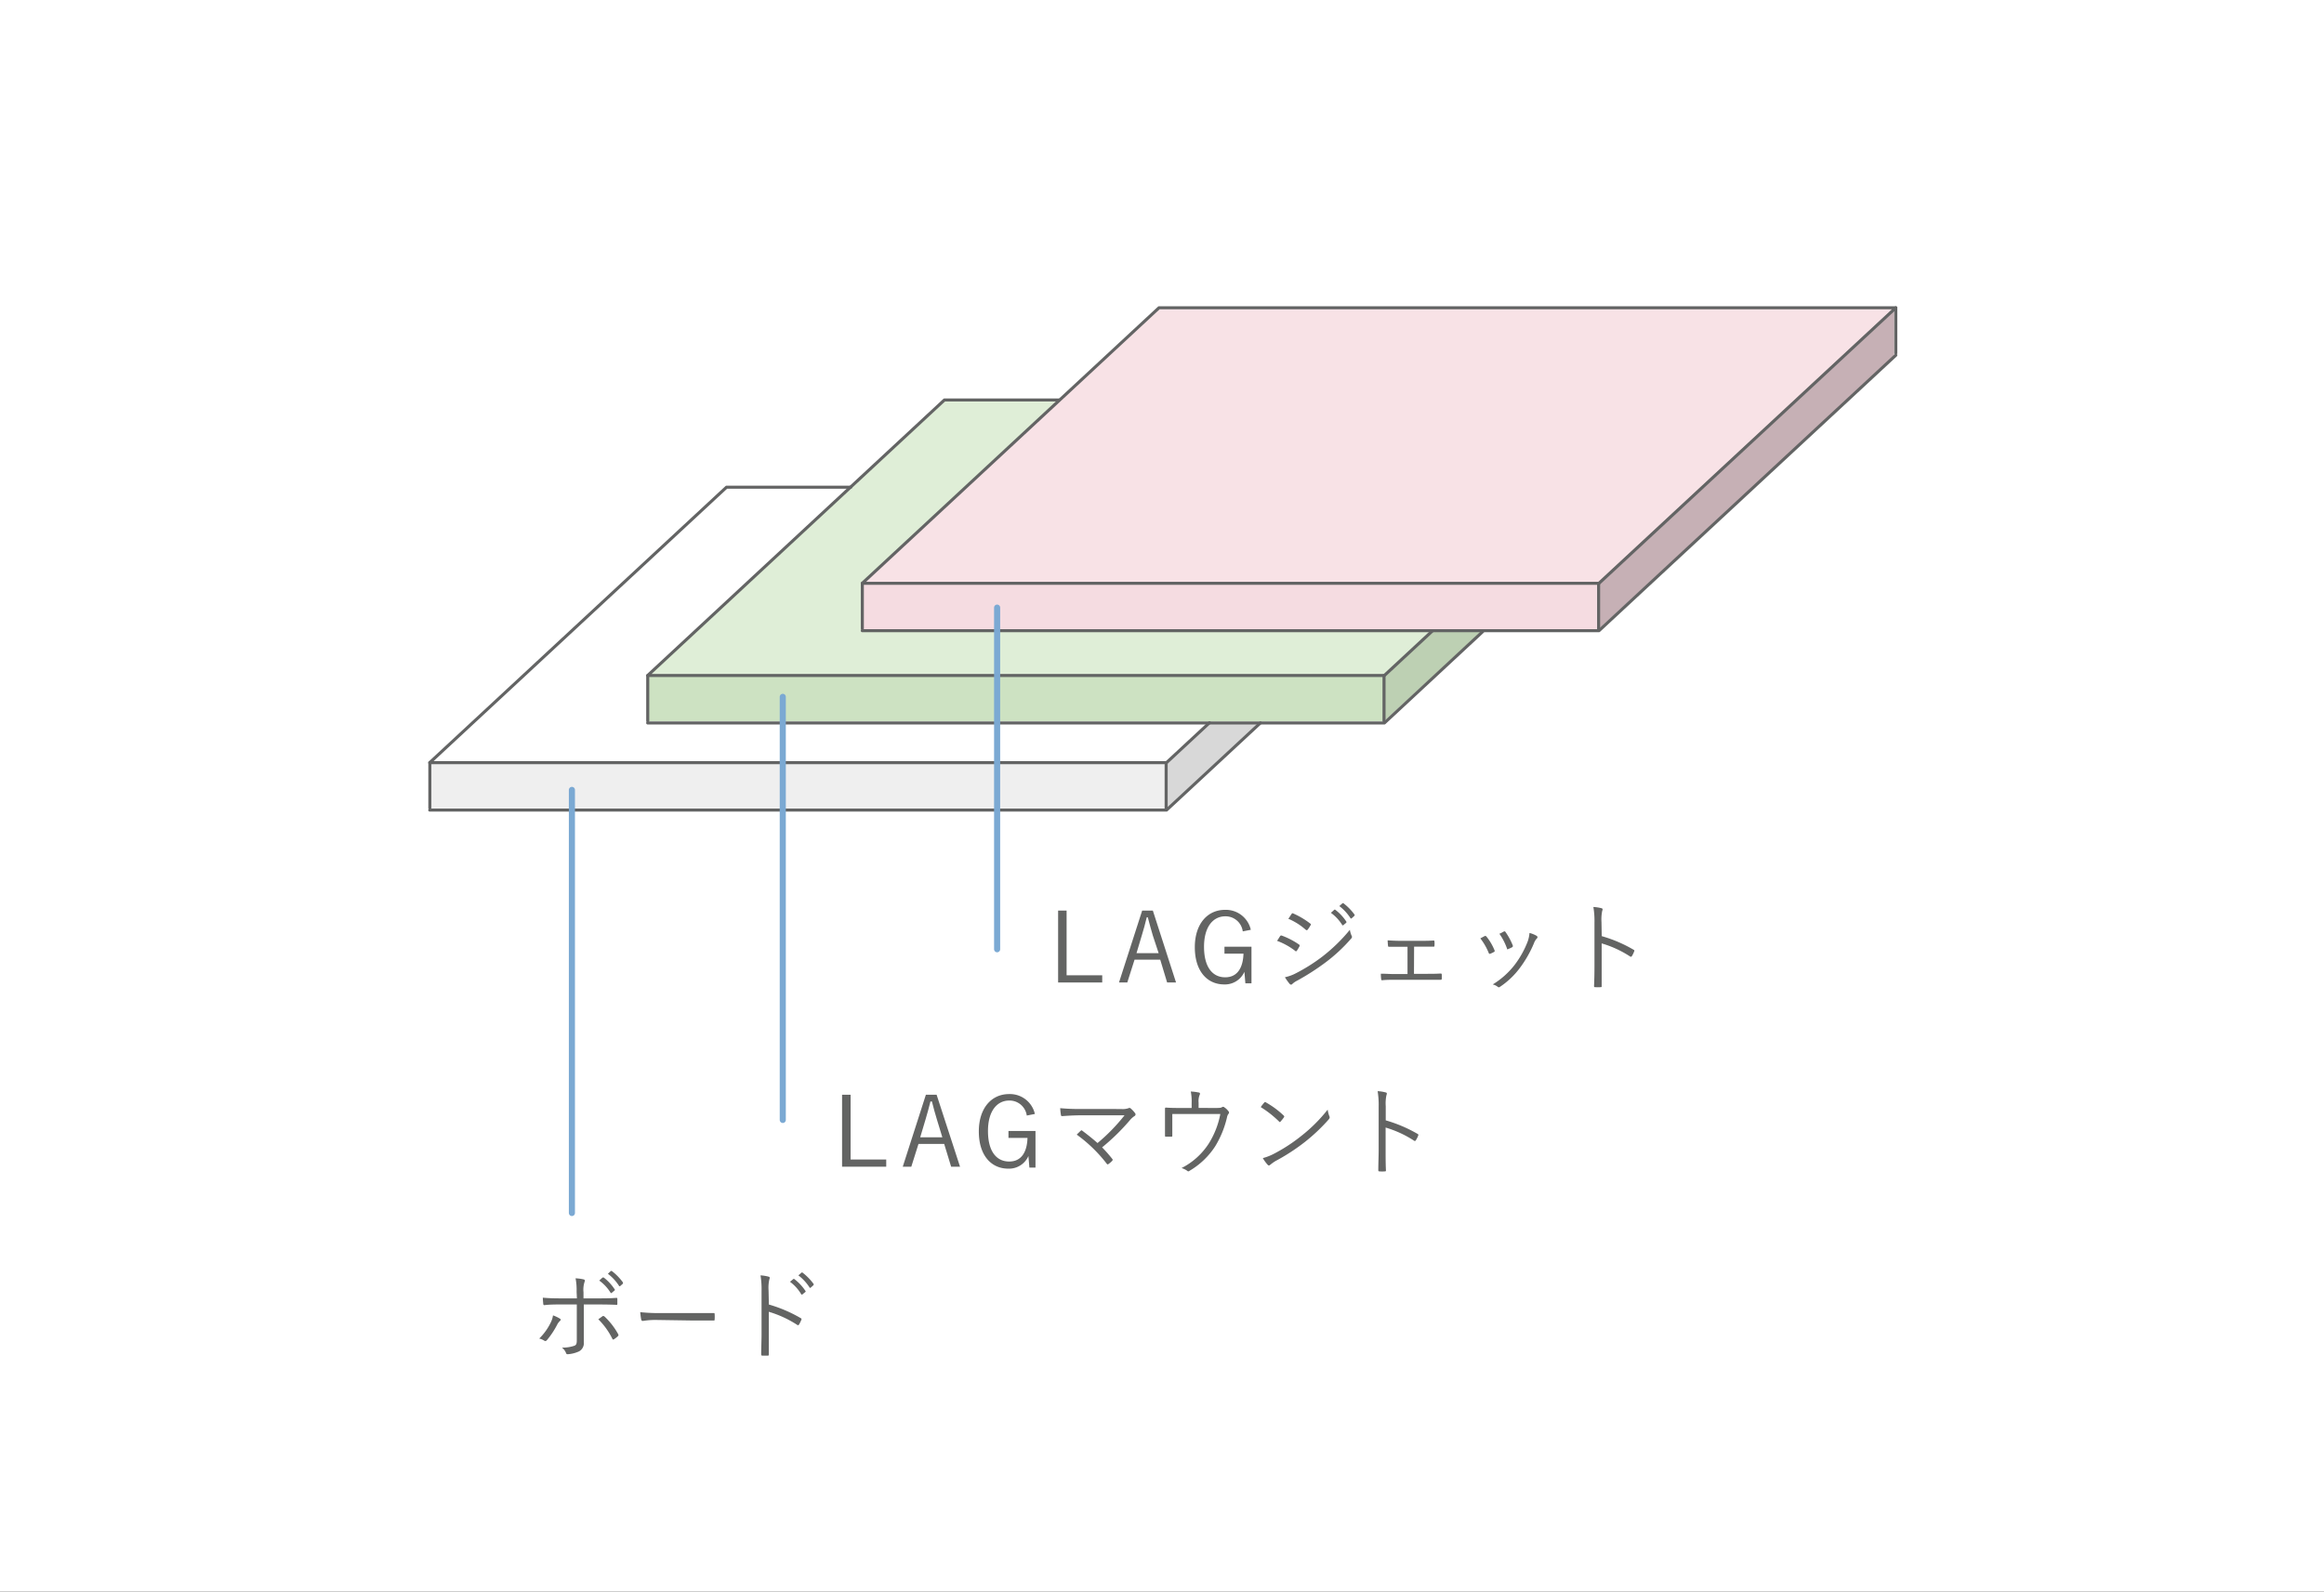 <svg xmlns="http://www.w3.org/2000/svg" viewBox="0 0 381 261"><rect x="0" y="0" width="381" height="261" fill="#333333" stroke="none"/><defs><style>.cls-1,.cls-8{fill:#fff;}.cls-1{stroke:#fff;stroke-miterlimit:10;}.cls-2{fill:#dfeed7;}.cls-3{fill:#cde2c2;}.cls-4{fill:#bdd0b3;}.cls-5{fill:#f8e2e6;}.cls-6{fill:#c6b0b5;}.cls-7{fill:#f5dce1;}.cls-9{fill:#efefef;}.cls-10{fill:#d8d8d8;}.cls-11,.cls-12{fill:none;stroke-linecap:round;stroke-linejoin:round;}.cls-11{stroke:#636464;stroke-width:0.5px;}.cls-12{stroke:#7ba9d3;}.cls-13{fill:#636463;}</style></defs><title>Asset 3</title><g id="Layer_2" data-name="Layer 2"><g id="文字"><rect class="cls-1" x="0.5" y="0.5" width="380" height="260"/><polygon class="cls-2" points="155.23 65.5 106.51 110.43 227.38 110.48 275.64 65.3 155.23 65.5"/><polygon class="cls-3" points="226.91 110.48 226.91 118.26 106.31 118.26 106.31 110.43 226.91 110.48"/><polygon class="cls-4" points="275.64 65.3 275.64 73.37 226.91 118.26 226.91 110.48 275.64 65.3"/><polygon class="cls-5" points="190.12 50.66 141.4 95.6 262.27 95.65 310.54 50.47 190.12 50.66"/><polygon class="cls-6" points="310.54 50.47 310.54 58.54 261.8 103.43 261.8 95.65 310.54 50.47"/><polygon class="cls-7" points="261.8 95.65 261.8 103.43 141.2 103.43 141.2 95.6 261.8 95.65"/><polygon class="cls-8" points="138.72 79.82 118.86 79.87 70.28 125.41 190.96 125.41 198.02 118.35 106.09 118.35 106.09 110.73 139.2 80.09 138.72 79.82"/><path class="cls-9" d="M70.28,124.84v7.84h120.9V125.1S69.89,125.22,70.28,124.84Z"/><polygon class="cls-10" points="191.14 133.01 191.18 125.1 198.02 118.72 206.42 118.63 191.14 133.01"/><polyline class="cls-11" points="234.84 103.45 226.96 110.77 106.18 110.77 154.83 65.59 173.64 65.59"/><polyline class="cls-11" points="243.07 103.58 226.96 118.55 106.18 118.55"/><line class="cls-11" x1="226.9" y1="110.78" x2="226.9" y2="118.22"/><line class="cls-11" x1="106.19" y1="110.78" x2="106.19" y2="118.22"/><polygon class="cls-11" points="262.14 95.65 141.36 95.65 190.01 50.47 310.8 50.47 262.14 95.65"/><polyline class="cls-11" points="310.8 58.25 262.14 103.42 141.36 103.42"/><line class="cls-11" x1="310.8" y1="50.47" x2="310.8" y2="57.91"/><line class="cls-11" x1="262.08" y1="95.65" x2="262.08" y2="103.09"/><line class="cls-11" x1="141.37" y1="95.65" x2="141.37" y2="103.09"/><polyline class="cls-11" points="198.28 118.52 191.24 125.06 70.45 125.06 119.11 79.89 139.48 79.89"/><polyline class="cls-11" points="206.63 118.55 191.24 132.84 70.45 132.84"/><line class="cls-11" x1="191.18" y1="125.07" x2="191.18" y2="132.51"/><line class="cls-11" x1="70.47" y1="125.07" x2="70.47" y2="132.51"/><line class="cls-12" x1="93.76" y1="129.53" x2="93.76" y2="198.91"/><line class="cls-12" x1="128.33" y1="114.27" x2="128.33" y2="183.65"/><line class="cls-12" x1="163.47" y1="99.64" x2="163.47" y2="155.66"/><path class="cls-13" d="M91.75,216.21c.26.16.21.26,0,.45a2.23,2.23,0,0,0-.44.63,13.66,13.66,0,0,1-1.64,2.46c-.15.16-.24.21-.44.1a2.53,2.53,0,0,0-.83-.35,9.41,9.41,0,0,0,1.89-2.63,3.91,3.91,0,0,0,.37-1.17A5.9,5.9,0,0,1,91.75,216.21Zm2.78-4.38a10.24,10.24,0,0,0-.17-2.21,7.64,7.64,0,0,1,1.33.18c.22.06.25.24.13.44a4.25,4.25,0,0,0-.16,1.67v1h2.08c1.15,0,2.33,0,3.28-.08.14,0,.19,0,.19.2s0,.49,0,.72,0,.22-.19.22c-1-.05-2.29-.06-3.31-.06h-2v2.78c0,1.36,0,2.42,0,3.44a1.5,1.5,0,0,1-.8,1.48,5.24,5.24,0,0,1-1.84.46.24.24,0,0,1-.27-.19,2.15,2.15,0,0,0-.67-.9,5.71,5.71,0,0,0,2-.29c.34-.12.43-.33.43-.92v-5.86H92c-.89,0-1.89,0-2.73.11-.15,0-.2-.07-.21-.22s-.07-.69-.07-1c1.14.1,2.1.11,3,.11h2.59Zm4.26,4c.12-.08.2,0,.31.05a11.69,11.69,0,0,1,2.24,2.89c.09.18.06.24-.07.37a4.8,4.8,0,0,1-.6.47c-.13.08-.21.08-.28-.07a11.84,11.84,0,0,0-2.3-3.2Zm0-6.34c.08,0,.11,0,.18,0a7.8,7.8,0,0,1,1.8,1.94.11.11,0,0,1,0,.17l-.46.39a.13.13,0,0,1-.21,0,6.91,6.91,0,0,0-1.86-2Zm1.34-1.06c.07,0,.12-.06.18,0a9,9,0,0,1,1.82,1.87c0,.08,0,.13,0,.19l-.44.39c-.06.06-.12.06-.19,0a7.77,7.77,0,0,0-1.84-2Z"/><path class="cls-13" d="M107.56,216.45a12.88,12.88,0,0,0-2.16.16.26.26,0,0,1-.28-.22,11.92,11.92,0,0,1-.16-1.22,28.79,28.79,0,0,0,3.54.15h4.92c1.1,0,2.28,0,3.5,0,.19,0,.24,0,.24.19a5.75,5.75,0,0,1,0,.83c0,.18,0,.21-.24.2-1.2,0-2.38,0-3.46,0Z"/><path class="cls-13" d="M126.05,213.92a22.69,22.69,0,0,1,5.22,2.23c.13.06.16.14.11.26a5.16,5.16,0,0,1-.38.78c-.09.13-.16.16-.3.07a17.92,17.92,0,0,0-4.66-2.15v3.71c0,1,0,2.23,0,3.27,0,.16,0,.21-.21.21h-.82c-.17,0-.22-.05-.22-.23,0-1,.06-2.27.06-3.25V211.7a13.81,13.81,0,0,0-.17-2.56,6.25,6.25,0,0,1,1.32.21c.26.06.2.24.12.48a6.32,6.32,0,0,0-.12,1.77Zm4-4.17a.13.13,0,0,1,.18,0,8,8,0,0,1,1.81,1.93.12.12,0,0,1,0,.18l-.47.38a.13.13,0,0,1-.21,0,7,7,0,0,0-1.85-2.05Zm1.35-1.06a.13.13,0,0,1,.17,0,9.06,9.06,0,0,1,1.83,1.88c0,.08,0,.13-.05.19l-.43.38c-.06.07-.13.07-.19,0a7.77,7.77,0,0,0-1.84-2Z"/><path class="cls-13" d="M139.45,190.14h5.84v1.18h-7.24v-11.8h1.4Z"/><path class="cls-13" d="M157.39,191.32h-1.46l-1.14-3.74h-4.21l-1.18,3.74H148l3.79-11.8h1.76Zm-3.78-7.7c-.31-1-.55-1.9-.83-3h-.24c-.28,1.12-.52,2-.82,3l-.86,2.88h3.63Z"/><path class="cls-13" d="M168.33,182.93a2.85,2.85,0,0,0-2.87-2.46c-2,0-3.49,1.71-3.49,5s1.36,5,3.48,5,2.93-1.73,3-3.87h-3.12v-1.14h4.43v6h-1l-.16-1.89a3.47,3.47,0,0,1-3.29,2.07c-2.84,0-4.84-2.21-4.84-6.1s2.13-6.13,4.95-6.13a4.19,4.19,0,0,1,4.24,3.26Z"/><path class="cls-13" d="M183.82,181.86a2.87,2.87,0,0,0,1.17-.13.32.32,0,0,1,.4.05,4.83,4.83,0,0,1,.69.75.31.31,0,0,1-.08.48,3.41,3.41,0,0,0-.76.68,35.23,35.23,0,0,1-4.56,4.46,21.38,21.38,0,0,1,1.65,1.87.22.22,0,0,1,0,.34,3.54,3.54,0,0,1-.59.51c-.13.08-.18.1-.27,0a23.73,23.73,0,0,0-4.95-4.81c.19-.19.46-.46.64-.62s.16-.08.3,0c.93.7,1.73,1.34,2.47,2a30.32,30.32,0,0,0,4.43-4.55l-7,0c-1.3,0-2.29.07-3.17.13-.18,0-.22,0-.26-.18a11,11,0,0,1-.12-1.12,31.65,31.65,0,0,0,3.55.13Z"/><path class="cls-13" d="M198.91,181.69c1,0,1.25,0,1.45-.15a.3.3,0,0,1,.37.05,2.56,2.56,0,0,1,.67.64.29.29,0,0,1,0,.42,1.27,1.27,0,0,0-.24.56,16,16,0,0,1-1.93,4.75A12.57,12.57,0,0,1,195,192a.23.23,0,0,1-.35,0,3.29,3.29,0,0,0-.94-.46,11.51,11.51,0,0,0,4.49-4.07,14,14,0,0,0,1.86-4.79h-7.87v1.56c0,.72,0,1.28,0,1.92,0,.19,0,.24-.19.24h-.83c-.14,0-.18,0-.18-.21,0-.72,0-1.23,0-1.94v-1.12c0-.51,0-.93,0-1.33,0-.12.05-.19.2-.17.67.05,1.37.06,2.17.06h2v-.8a8.3,8.3,0,0,0-.14-1.9,7.78,7.78,0,0,1,1.29.16c.23,0,.26.22.16.4a2.65,2.65,0,0,0-.17,1.26v.87Z"/><path class="cls-13" d="M207.27,180.79a.19.19,0,0,1,.29,0,14.48,14.48,0,0,1,2.88,2.13c.11.11.13.17.05.3a6.94,6.94,0,0,1-.55.69c-.09.11-.14.13-.25,0a16.94,16.94,0,0,0-3-2.36C206.86,181.27,207.1,181,207.27,180.79Zm1.44,8.48a27.06,27.06,0,0,0,4.63-3,25.51,25.51,0,0,0,4.32-4.31,4.79,4.79,0,0,0,.27,1.06c.1.2.08.33-.11.56a29.84,29.84,0,0,1-3.89,3.68,33.23,33.23,0,0,1-4.8,3.12,7,7,0,0,0-.88.62c-.16.15-.29.15-.43,0a6.3,6.3,0,0,1-.79-1.09A8.76,8.76,0,0,0,208.71,189.27Z"/><path class="cls-13" d="M227.18,183.72a23,23,0,0,1,5.22,2.22.19.19,0,0,1,.11.26,4.35,4.35,0,0,1-.39.78c-.09.13-.16.16-.3.07a17.77,17.77,0,0,0-4.66-2.15v3.72c0,1,0,2.22.05,3.26,0,.16,0,.21-.21.21a5.61,5.61,0,0,1-.82,0c-.17,0-.22-.05-.22-.22,0-1,.06-2.28.06-3.25v-7.13a13.88,13.88,0,0,0-.17-2.56,6.49,6.49,0,0,1,1.33.21c.25.06.19.24.11.48a6.54,6.54,0,0,0-.11,1.78Z"/><path class="cls-13" d="M174.86,159.93h5.84v1.18h-7.23V149.32h1.39Z"/><path class="cls-13" d="M192.8,161.11h-1.46l-1.13-3.74H186l-1.19,3.74h-1.36l3.8-11.79H189ZM189,153.42c-.3-1-.54-1.91-.83-3H188c-.27,1.12-.51,2-.82,3l-.86,2.88h3.63Z"/><path class="cls-13" d="M203.74,152.73a2.84,2.84,0,0,0-2.86-2.47c-2,0-3.49,1.71-3.49,5s1.36,5,3.47,5,2.93-1.73,3-3.88h-3.12v-1.13h4.43v6h-1l-.16-1.89a3.49,3.49,0,0,1-3.3,2.07c-2.83,0-4.83-2.21-4.83-6.1s2.13-6.13,4.94-6.13a4.19,4.19,0,0,1,4.24,3.27Z"/><path class="cls-13" d="M209.85,153.53a.22.22,0,0,1,.28-.11,12.43,12.43,0,0,1,2.81,1.45.22.22,0,0,1,.08.34,6,6,0,0,1-.41.69c-.1.12-.18.14-.31,0a11.24,11.24,0,0,0-2.94-1.62C209.57,154,209.74,153.69,209.85,153.53Zm2.48,6.13a28.7,28.7,0,0,0,4.41-2.76,27.92,27.92,0,0,0,4.56-4.43,3.57,3.57,0,0,0,.3,1,.34.34,0,0,1-.08.43,26.65,26.65,0,0,1-4.22,3.93,39.43,39.43,0,0,1-4.68,3,3.14,3.14,0,0,0-.77.54c-.14.15-.3.11-.44-.05a9.15,9.15,0,0,1-.76-1.07A6.8,6.8,0,0,0,212.33,159.66Zm-.59-9.78c.1-.15.15-.15.29-.08a13.18,13.18,0,0,1,2.79,1.66c.14.11.12.18,0,.32a4.14,4.14,0,0,1-.46.69c-.1.11-.16.08-.29,0a10.47,10.47,0,0,0-2.86-1.81C211.41,150.41,211.58,150.1,211.74,149.88Zm7-.69a.12.12,0,0,1,.17,0,7.65,7.65,0,0,1,1.81,1.94c.05.06,0,.12,0,.17l-.47.39a.12.12,0,0,1-.2,0,7,7,0,0,0-1.86-2Zm1.34-1.06a.14.14,0,0,1,.18,0,9,9,0,0,1,1.82,1.87c0,.08,0,.13-.05.19l-.43.39c-.06.06-.13.06-.19,0a7.77,7.77,0,0,0-1.84-2Z"/><path class="cls-13" d="M231.81,159.69h2.06c.8,0,1.52,0,2.32-.05.13,0,.16.05.18.19v.61c0,.18-.05.23-.19.23-.79,0-1.54,0-2.29,0h-5.2c-.77,0-1.41,0-2.07.07-.13,0-.17,0-.19-.21a6.19,6.19,0,0,1-.05-.86c.82,0,1.47.06,2.31.06h2.06v-4.47h-1.12c-.62,0-1.2,0-1.87,0-.13,0-.19,0-.21-.21s-.05-.53-.06-.85c.73.05,1.42.08,2.11.08h3.23c.75,0,1.4,0,2.16-.05.15,0,.18.05.18.19a3.31,3.31,0,0,1,0,.63c0,.16,0,.19-.21.19l-2.13,0h-1Z"/><path class="cls-13" d="M243.41,153.5c.12-.07.19,0,.28.08a8.82,8.82,0,0,1,1.32,2.24c.06.16.06.19-.08.28a3.37,3.37,0,0,1-.61.29c-.15.07-.21,0-.26-.13a9.94,9.94,0,0,0-1.37-2.38C243,153.72,243.21,153.59,243.41,153.5Zm8.54,0a.23.23,0,0,1,0,.39,2.23,2.23,0,0,0-.46.76,18.86,18.86,0,0,1-2.36,4.13,13.17,13.17,0,0,1-3.23,3.05.26.26,0,0,1-.35,0,2.07,2.07,0,0,0-.83-.4,13.27,13.27,0,0,0,3.58-3.19,15.48,15.48,0,0,0,2.18-3.93,5.79,5.79,0,0,0,.27-1.32A4.46,4.46,0,0,1,252,153.51Zm-5.41-.75a.2.2,0,0,1,.28.09,10.48,10.48,0,0,1,1.2,2.23c0,.13,0,.19-.12.26s-.4.2-.64.3-.16,0-.22-.14a9.68,9.68,0,0,0-1.23-2.37C246.14,153,246.35,152.84,246.54,152.76Z"/><path class="cls-13" d="M262.59,153.51a22.44,22.44,0,0,1,5.22,2.23c.13.06.16.14.11.25a4.86,4.86,0,0,1-.38.79c-.1.12-.16.16-.31.06a17.5,17.5,0,0,0-4.65-2.14v3.71c0,1,0,2.22,0,3.26,0,.17,0,.21-.2.21a5.61,5.61,0,0,1-.82,0c-.18,0-.23,0-.23-.22.05-1,.07-2.27.07-3.25v-7.12a13.59,13.59,0,0,0-.18-2.56,6.61,6.61,0,0,1,1.33.2c.26.07.19.24.11.48a7.11,7.11,0,0,0-.11,1.78Z"/></g></g></svg>